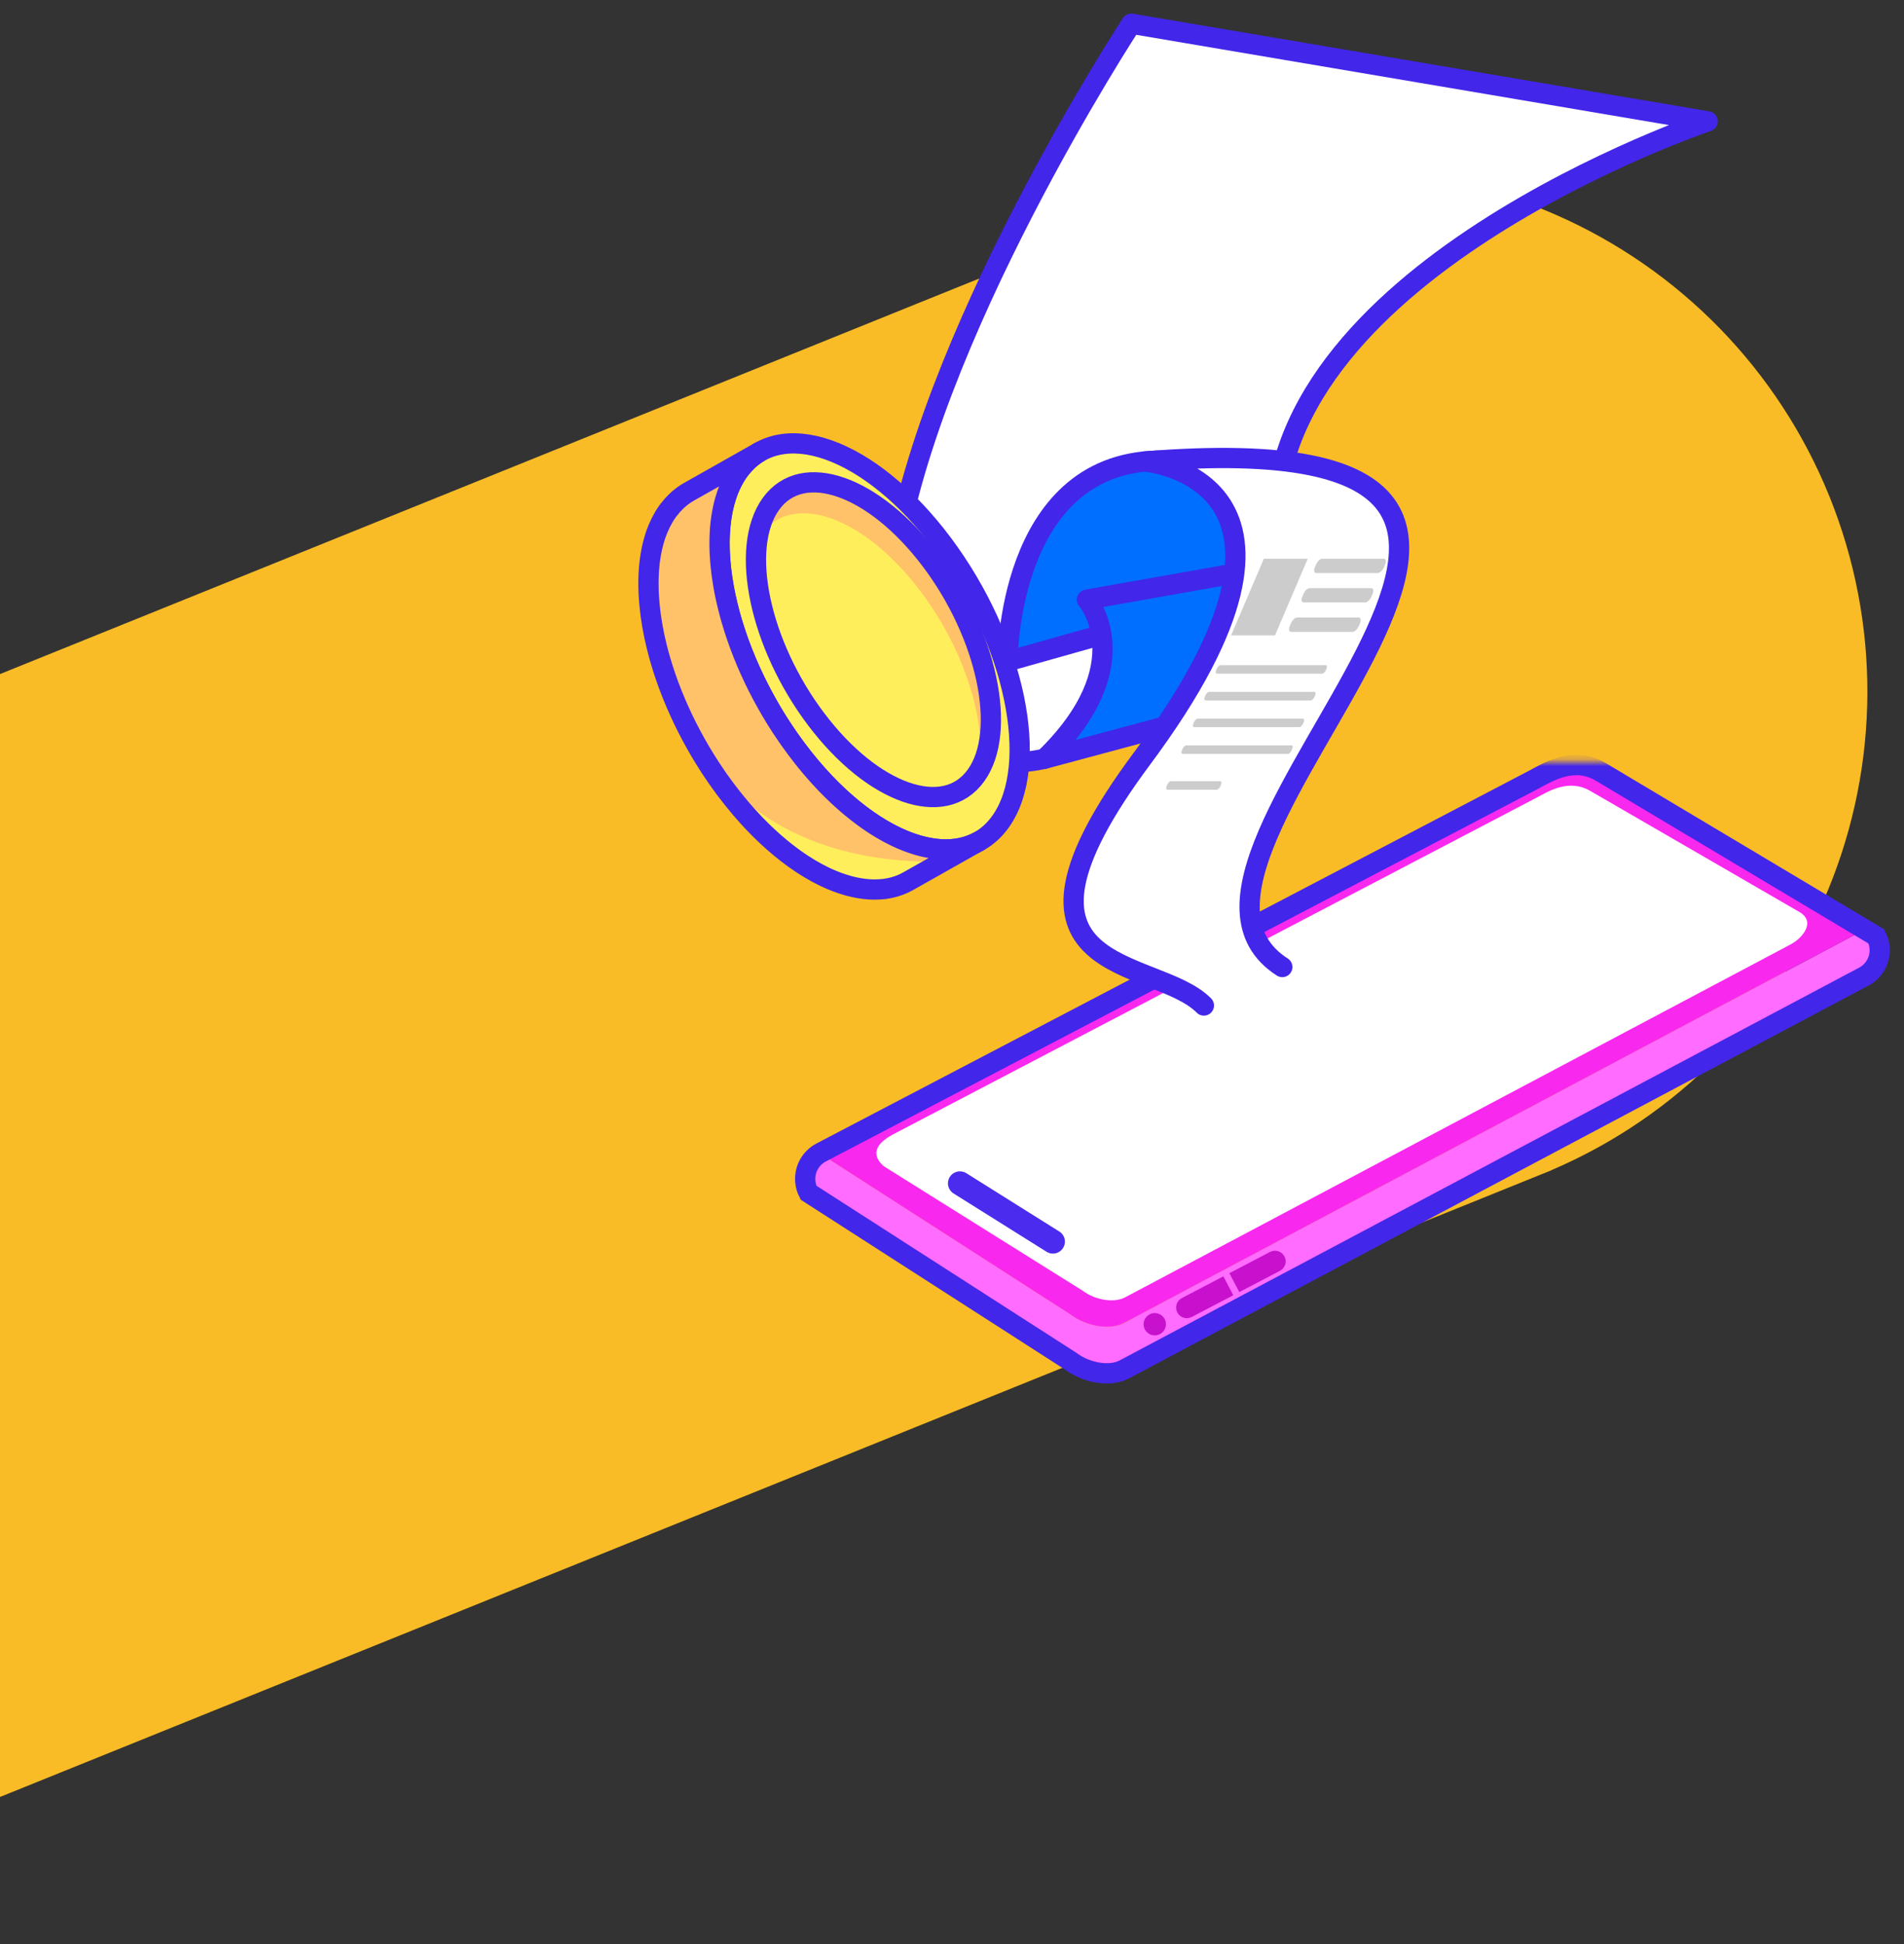<svg width="282" height="288" viewBox="0 0 282 288" fill="none" xmlns="http://www.w3.org/2000/svg">
<rect x="0" y="0" width="282" height="288" fill="#333333" stroke="none"/>
<g clip-path="url(#clip0_25_8623)">
<path d="M-110 144.298L172.053 30.341L172.059 30.356C190.918 23.187 211.836 23.694 230.325 31.769C248.814 39.844 263.402 54.844 270.96 73.551C278.518 92.257 278.444 113.181 270.753 131.833C263.063 150.486 248.368 165.381 229.822 173.325L229.828 173.34L228.381 173.925L228.328 173.946L228.273 173.968L-52.224 287.298L-110 144.298Z" fill="#F9BC26"/>
<mask id="mask0_25_8623" style="mask-type:luminance" maskUnits="userSpaceOnUse" x="115" y="112" width="167" height="95">
<path d="M281.919 112.826H115.739V206.016H281.919V112.826Z" fill="white"/>
</mask>
<g mask="url(#mask0_25_8623)">
<path d="M275.683 137.965L166.503 195.965C164.366 197.1 160.892 196.474 158.591 194.748L121.891 171.157L121.582 171.318C120.555 171.868 119.786 172.802 119.445 173.916C119.104 175.031 119.218 176.235 119.761 177.266L158.591 202.226C160.891 203.952 164.366 204.577 166.503 203.443L276.075 145.234C277.103 144.684 277.872 143.75 278.213 142.635C278.554 141.521 278.44 140.317 277.896 139.286L275.683 137.965Z" fill="#FF6CFF"/>
<path d="M166.503 195.966L275.683 137.966L237.103 114.928C233.056 112.518 229.176 115.001 227.04 116.136L121.891 171.157L158.591 194.749C160.891 196.475 164.366 197.1 166.503 195.966Z" fill="#F928EF"/>
<path d="M265.201 139.905L166.654 192.177C164.954 193.077 162.193 192.577 160.363 191.209L130.872 172.747C128.465 170.547 130.621 168.92 132.32 168.018L227.591 118.158C229.291 117.258 232.374 115.28 235.591 117.197L266.644 135.18C268.944 136.67 266.895 139.007 265.196 139.909" fill="white"/>
<path d="M276.076 144.659L166.503 202.868C164.367 204.003 160.892 203.377 158.592 201.652L119.762 176.691C119.219 175.66 119.105 174.456 119.446 173.342C119.787 172.227 120.556 171.294 121.583 170.744L227.04 115.563C229.177 114.428 233.051 111.944 237.103 114.355L277.897 138.711C278.441 139.742 278.555 140.946 278.214 142.06C277.872 143.175 277.104 144.109 276.076 144.659Z" stroke="#4226EA" stroke-width="3" stroke-miterlimit="10"/>
<path d="M154.925 185.384L141.2 176.776C140.812 176.521 140.539 176.124 140.44 175.671C140.341 175.217 140.423 174.743 140.67 174.349C140.917 173.956 141.308 173.675 141.76 173.567C142.211 173.459 142.687 173.532 143.085 173.771L156.81 182.38C157.021 182.497 157.205 182.656 157.352 182.846C157.499 183.037 157.606 183.256 157.666 183.489C157.725 183.723 157.737 183.966 157.7 184.204C157.663 184.442 157.577 184.669 157.449 184.873C157.321 185.077 157.153 185.253 156.954 185.39C156.756 185.527 156.532 185.621 156.296 185.669C156.06 185.716 155.817 185.715 155.581 185.665C155.345 185.616 155.122 185.518 154.925 185.38" fill="#4B2BED"/>
<path d="M172.686 196.169C172.686 196.496 172.589 196.816 172.408 197.088C172.226 197.36 171.968 197.572 171.665 197.697C171.363 197.822 171.031 197.855 170.71 197.791C170.389 197.727 170.094 197.57 169.863 197.338C169.632 197.107 169.474 196.812 169.41 196.492C169.346 196.171 169.379 195.838 169.504 195.536C169.63 195.234 169.842 194.975 170.114 194.794C170.386 194.612 170.705 194.515 171.032 194.515C171.471 194.515 171.892 194.689 172.202 194.999C172.512 195.31 172.686 195.73 172.686 196.169Z" fill="#C711CC"/>
<path d="M175.109 192.258C174.915 192.348 174.742 192.477 174.599 192.636C174.456 192.795 174.347 192.982 174.278 193.185C174.21 193.387 174.183 193.602 174.2 193.815C174.216 194.028 174.276 194.236 174.375 194.426C174.475 194.615 174.611 194.783 174.777 194.918C174.943 195.053 175.134 195.153 175.34 195.212C175.546 195.271 175.761 195.288 175.973 195.262C176.186 195.235 176.39 195.166 176.575 195.058L182.659 191.875L181.193 189.075L175.109 192.258Z" fill="#C711CC"/>
<path d="M188.167 185.425L182.083 188.608L183.549 191.408L189.633 188.225C189.985 188.02 190.243 187.687 190.356 187.296C190.468 186.905 190.425 186.486 190.237 186.125C190.048 185.765 189.728 185.491 189.342 185.361C188.957 185.23 188.536 185.253 188.167 185.425Z" fill="#C711CC"/>
</g>
<mask id="mask1_25_8623" style="mask-type:luminance" maskUnits="userSpaceOnUse" x="131" y="0" width="126" height="153">
<path d="M256.431 0H131.209V152.954H256.431V0Z" fill="white"/>
</mask>
<g mask="url(#mask1_25_8623)">
<path d="M165.221 102.991L154.728 112.391C154.728 112.391 127.777 119.349 132.214 85.02C136.651 50.691 167.562 3.512 167.562 3.512L252.921 17.977C252.921 17.977 185.891 40.529 188.991 80.368L165.221 102.991Z" fill="white"/>
<path d="M165.221 102.991L154.728 112.391C154.728 112.391 127.777 119.349 132.214 85.02C136.651 50.691 167.562 3.512 167.562 3.512L252.921 17.977C252.921 17.977 185.891 40.529 188.991 80.368L165.221 102.991Z" stroke="#4226EA" stroke-width="3" stroke-linecap="round" stroke-linejoin="round"/>
<path d="M184.888 87.915L149.233 97.96C149.233 97.96 149.104 68.804 171.351 68.248C186.879 67.859 188.989 80.369 188.989 80.369L184.888 87.915Z" fill="#006FFF"/>
<path d="M184.888 87.915L149.233 97.96C149.233 97.96 149.104 68.804 171.351 68.248C186.879 67.859 188.989 80.369 188.989 80.369L184.888 87.915Z" stroke="#4226EA" stroke-width="3" stroke-linecap="round" stroke-linejoin="round"/>
<path d="M194.656 82.862L160.983 88.829C160.983 88.829 169.166 98.321 154.731 112.391L188.992 103.191L194.656 82.862Z" fill="#006FFF"/>
<path d="M194.656 82.862L160.983 88.829C160.983 88.829 169.166 98.321 154.731 112.391L188.992 103.191L194.656 82.862Z" stroke="#4226EA" stroke-width="3" stroke-linecap="round" stroke-linejoin="round"/>
<path d="M189.92 143.253C163.883 126.559 255.455 61.437 169.52 68.362C169.52 68.362 200.046 70.832 169.135 112.378C144.796 145.091 171.058 141.603 178.305 148.953" fill="white"/>
<path d="M189.92 143.253C163.883 126.559 255.455 61.437 169.52 68.362C169.52 68.362 200.046 70.832 169.135 112.378C144.796 145.091 171.058 141.603 178.305 148.953" stroke="#4226EA" stroke-width="3" stroke-linecap="round" stroke-linejoin="round"/>
<path d="M188.837 94.124H182.337L187.189 82.77H193.689L188.837 94.124Z" fill="#CCCCCC"/>
<path d="M204.061 84.887H194.932C194.632 84.887 194.547 84.502 194.749 84.028L194.919 83.628C195.119 83.154 195.532 82.769 195.836 82.769H204.965C205.265 82.769 205.35 83.153 205.148 83.628L204.978 84.028C204.778 84.502 204.365 84.887 204.061 84.887Z" fill="#CCCCCC"/>
<path d="M202.2 89.243H193.068C192.768 89.243 192.683 88.858 192.885 88.384L193.055 87.984C193.255 87.51 193.668 87.125 193.972 87.125H203.101C203.401 87.125 203.486 87.509 203.284 87.984L203.114 88.384C202.914 88.858 202.501 89.243 202.197 89.243" fill="#CCCCCC"/>
<path d="M200.339 93.599H191.211C190.911 93.599 190.826 93.214 191.028 92.74L191.198 92.34C191.398 91.866 191.811 91.481 192.115 91.481H201.244C201.544 91.481 201.629 91.865 201.427 92.34L201.257 92.74C201.057 93.214 200.643 93.599 200.339 93.599Z" fill="#CCCCCC"/>
<path d="M195.826 99.795H180.24C180.059 99.795 180.01 99.565 180.131 99.282L180.231 99.044C180.352 98.76 180.597 98.531 180.778 98.531H196.364C196.545 98.531 196.594 98.761 196.473 99.044L196.373 99.282C196.252 99.566 196.007 99.795 195.826 99.795Z" fill="#CCCCCC"/>
<path d="M194.133 103.758H178.547C178.366 103.758 178.317 103.528 178.438 103.245L178.538 103.007C178.659 102.723 178.904 102.494 179.085 102.494H194.674C194.855 102.494 194.904 102.724 194.783 103.007L194.683 103.245C194.562 103.529 194.316 103.758 194.135 103.758" fill="#CCCCCC"/>
<path d="M192.442 107.718H176.855C176.674 107.718 176.625 107.488 176.746 107.205L176.846 106.967C176.967 106.683 177.212 106.454 177.393 106.454H192.982C193.163 106.454 193.212 106.684 193.091 106.967L192.991 107.205C192.87 107.489 192.624 107.718 192.443 107.718" fill="#CCCCCC"/>
<path d="M190.747 111.68H175.161C174.98 111.68 174.931 111.45 175.052 111.167L175.152 110.929C175.273 110.645 175.518 110.416 175.699 110.416H191.285C191.466 110.416 191.515 110.646 191.394 110.929L191.294 111.167C191.173 111.451 190.928 111.68 190.747 111.68Z" fill="#CCCCCC"/>
<path d="M180.195 116.99H172.895C172.714 116.99 172.665 116.76 172.786 116.477L172.886 116.239C173.007 115.955 173.252 115.726 173.433 115.726H180.733C180.914 115.726 180.963 115.956 180.842 116.239L180.742 116.477C180.621 116.761 180.375 116.99 180.194 116.99" fill="#CCCCCC"/>
</g>
<mask id="mask2_25_8623" style="mask-type:luminance" maskUnits="userSpaceOnUse" x="95" y="58" width="59" height="82">
<path d="M153.234 58.564H95.533V139.314H153.234V58.564Z" fill="white"/>
</mask>
<g mask="url(#mask2_25_8623)">
<path d="M109.391 69.816C115.369 61.416 128.903 66.216 139.622 80.547C150.341 94.878 154.182 113.295 148.204 121.696C142.226 130.097 128.692 125.296 117.974 110.965C107.256 96.634 103.413 78.216 109.391 69.816Z" fill="#FFEE5C"/>
</g>
<mask id="mask3_25_8623" style="mask-type:luminance" maskUnits="userSpaceOnUse" x="95" y="58" width="59" height="82">
<path d="M153.234 58.564H95.533V139.314H153.234V58.564Z" fill="white"/>
</mask>
<g mask="url(#mask3_25_8623)">
<path d="M109.391 69.816C115.369 61.416 128.903 66.216 139.622 80.547C150.341 94.878 154.182 113.295 148.204 121.696C142.226 130.097 128.692 125.296 117.974 110.965C107.256 96.634 103.413 78.216 109.391 69.816Z" stroke="#4226EA" stroke-width="3" stroke-linecap="round" stroke-linejoin="round"/>
<path d="M114.173 74.654C118.852 68.144 129.447 71.868 137.836 82.971C146.225 94.074 149.236 108.358 144.557 114.871C139.878 121.384 129.281 117.66 120.889 106.553C112.497 95.446 109.489 81.171 114.173 74.654Z" fill="#FFC268"/>
</g>
<mask id="mask4_25_8623" style="mask-type:luminance" maskUnits="userSpaceOnUse" x="111" y="71" width="36" height="48">
<path d="M114.173 74.654C109.492 81.166 112.501 95.446 120.889 106.554C129.277 117.662 139.876 121.381 144.557 114.868C149.238 108.355 146.228 94.078 137.836 82.968C132.245 75.568 125.675 71.446 120.529 71.447C119.288 71.412 118.057 71.687 116.948 72.245C115.838 72.804 114.885 73.629 114.173 74.647" fill="white"/>
</mask>
<g mask="url(#mask4_25_8623)">
<path d="M112.648 79.238C117.327 72.729 127.922 76.453 136.311 87.555C144.7 98.657 147.711 112.942 143.032 119.455C138.353 125.968 127.759 122.243 119.364 111.133C110.969 100.023 107.964 85.75 112.648 79.233" fill="#FFEE5C"/>
</g>
<mask id="mask5_25_8623" style="mask-type:luminance" maskUnits="userSpaceOnUse" x="91" y="58" width="63" height="82">
<path d="M153.234 58.564H91.533V139.314H153.234V58.564Z" fill="white"/>
</mask>
<g mask="url(#mask5_25_8623)">
<path d="M114.173 74.654C118.852 68.144 129.447 71.868 137.836 82.971C146.225 94.074 149.236 108.358 144.557 114.871C139.878 121.384 129.281 117.66 120.889 106.553C112.497 95.446 109.492 81.167 114.173 74.654Z" stroke="#4226EA" stroke-width="3" stroke-linecap="round" stroke-linejoin="round"/>
<path d="M130.729 131.713C130.843 131.701 130.957 131.693 131.07 131.678C131.206 131.66 131.34 131.634 131.47 131.61C131.579 131.591 131.689 131.575 131.797 131.553C131.933 131.525 132.066 131.489 132.197 131.453C132.297 131.427 132.404 131.405 132.505 131.376C132.645 131.336 132.782 131.287 132.919 131.241C133.01 131.21 133.103 131.183 133.193 131.15C133.345 131.093 133.493 131.028 133.642 130.963C133.714 130.932 133.788 130.905 133.859 130.872C134.077 130.771 134.291 130.661 134.502 130.542L145.033 124.595C144.823 124.714 144.609 124.824 144.39 124.925C144.318 124.958 144.244 124.985 144.172 125.016C144.024 125.08 143.872 125.146 143.724 125.202C143.634 125.236 143.54 125.263 143.449 125.293C143.312 125.339 143.176 125.388 143.036 125.428C142.936 125.457 142.836 125.479 142.73 125.505C142.596 125.539 142.462 125.575 142.33 125.605C142.223 125.628 142.114 125.643 142.005 125.662C141.87 125.686 141.736 125.711 141.599 125.73C141.487 125.745 141.372 125.754 141.258 125.766C141.122 125.78 140.987 125.796 140.849 125.805C140.732 125.813 140.613 125.815 140.495 125.819C140.357 125.819 140.221 125.83 140.081 125.83C139.961 125.83 139.838 125.824 139.716 125.821C139.576 125.821 139.437 125.814 139.296 125.805C139.173 125.797 139.048 125.784 138.923 125.773C138.781 125.76 138.639 125.748 138.495 125.731C138.368 125.716 138.24 125.695 138.112 125.676C137.968 125.655 137.825 125.634 137.68 125.608C137.55 125.585 137.419 125.557 137.288 125.531C137.157 125.505 136.998 125.472 136.851 125.438C136.704 125.404 136.585 125.372 136.451 125.338C136.317 125.304 136.156 125.262 136.008 125.219C135.86 125.176 135.739 125.138 135.608 125.097C135.477 125.056 135.308 125.004 135.159 124.953C135.01 124.902 134.886 124.853 134.749 124.808C134.612 124.763 134.449 124.698 134.296 124.64C134.143 124.582 134.019 124.529 133.88 124.472C133.741 124.415 133.58 124.347 133.426 124.281C133.272 124.215 133.144 124.155 133.004 124.09C132.864 124.025 132.723 123.959 132.582 123.89C132.326 123.766 132.069 123.635 131.811 123.5C131.722 123.453 131.634 123.41 131.545 123.362C131.202 123.177 130.857 122.981 130.511 122.776C130.435 122.731 130.359 122.681 130.283 122.635C130.01 122.469 129.737 122.299 129.463 122.121C129.346 122.045 129.229 121.967 129.113 121.888C128.872 121.727 128.632 121.561 128.391 121.388C128.266 121.3 128.142 121.213 128.017 121.122C127.833 120.989 127.65 120.851 127.466 120.712C127.331 120.612 127.195 120.512 127.06 120.403C126.87 120.256 126.68 120.103 126.491 119.949C126.361 119.849 126.232 119.742 126.102 119.635C125.902 119.467 125.697 119.293 125.495 119.119C125.379 119.019 125.263 118.919 125.147 118.819C124.895 118.598 124.647 118.368 124.393 118.137C124.327 118.076 124.261 118.019 124.193 117.957C123.874 117.659 123.555 117.353 123.237 117.039C123.15 116.953 123.063 116.862 122.976 116.775C122.746 116.545 122.517 116.313 122.288 116.075C122.17 115.952 122.053 115.824 121.935 115.698C121.735 115.488 121.541 115.278 121.345 115.062C121.217 114.921 121.09 114.776 120.963 114.633C120.778 114.425 120.594 114.216 120.41 114.003C120.296 113.87 120.182 113.735 120.068 113.603C119.813 113.3 119.558 112.991 119.305 112.677C119.205 112.549 119.099 112.423 118.996 112.293C118.651 111.859 118.308 111.418 117.969 110.964C117.598 110.469 117.237 109.969 116.884 109.464C116.771 109.303 116.662 109.14 116.55 108.978C116.311 108.631 116.075 108.278 115.844 107.932C115.744 107.78 115.644 107.627 115.544 107.474C115.096 106.78 114.659 106.081 114.244 105.374C114.219 105.331 114.196 105.288 114.171 105.246C113.771 104.56 113.383 103.868 113.01 103.174C112.946 103.055 112.88 102.935 112.816 102.815C112.447 102.116 112.093 101.416 111.755 100.715C111.688 100.574 111.622 100.433 111.555 100.292C111.217 99.575 110.891 98.857 110.585 98.139C110.558 98.076 110.533 98.012 110.507 97.949C110.216 97.258 109.942 96.568 109.683 95.877C109.64 95.763 109.595 95.649 109.553 95.535C109.292 94.829 109.049 94.125 108.822 93.424C108.776 93.282 108.731 93.14 108.687 92.998C108.463 92.29 108.253 91.584 108.065 90.884C108.044 90.807 108.026 90.73 108.006 90.653C107.829 89.986 107.669 89.322 107.524 88.661C107.5 88.55 107.473 88.438 107.449 88.328C107.338 87.806 107.235 87.286 107.149 86.771C107.143 86.737 107.139 86.704 107.133 86.671C107.05 86.19 106.976 85.713 106.912 85.24C106.889 85.076 106.871 84.914 106.851 84.751C106.808 84.408 106.769 84.066 106.736 83.727C106.718 83.546 106.703 83.366 106.688 83.186C106.661 82.86 106.639 82.536 106.622 82.215C106.612 82.033 106.601 81.85 106.594 81.67C106.587 81.49 106.583 81.283 106.58 81.091C106.58 80.869 106.572 80.647 106.572 80.428C106.572 80.238 106.572 80.049 106.58 79.86C106.58 79.645 106.59 79.43 106.6 79.218C106.608 79.031 106.619 78.846 106.631 78.662C106.645 78.453 106.66 78.246 106.678 78.041C106.694 77.86 106.713 77.68 106.733 77.501C106.756 77.294 106.782 77.088 106.81 76.884C106.832 76.725 106.855 76.567 106.88 76.411C106.913 76.204 106.95 76 106.989 75.798C107.018 75.646 107.047 75.498 107.079 75.344C107.122 75.144 107.171 74.944 107.22 74.744C107.255 74.602 107.289 74.458 107.328 74.318C107.384 74.118 107.446 73.918 107.508 73.718C107.548 73.591 107.585 73.462 107.627 73.337C107.691 73.149 107.762 72.968 107.827 72.786C107.879 72.651 107.927 72.512 107.982 72.38C108.059 72.194 108.145 72.015 108.229 71.834C108.285 71.714 108.336 71.591 108.395 71.474C108.495 71.274 108.595 71.091 108.706 70.902C108.759 70.808 108.806 70.711 108.862 70.619C109.027 70.343 109.2 70.076 109.383 69.819C109.529 69.614 109.683 69.428 109.842 69.239C109.942 69.118 110.036 68.992 110.142 68.877C110.287 68.715 110.442 68.567 110.593 68.417C110.693 68.317 110.793 68.217 110.893 68.117C111.066 67.96 111.248 67.817 111.43 67.679C111.52 67.609 111.605 67.531 111.697 67.464C111.972 67.265 112.257 67.082 112.552 66.915L102.023 72.863C101.728 73.03 101.443 73.213 101.168 73.412C101.077 73.478 100.991 73.556 100.902 73.626C100.72 73.767 100.538 73.908 100.364 74.065C100.264 74.158 100.164 74.265 100.064 74.365C99.912 74.515 99.758 74.665 99.613 74.825C99.513 74.939 99.413 75.065 99.318 75.185C99.206 75.321 99.09 75.449 98.983 75.594C98.941 75.651 98.899 75.708 98.858 75.766C98.675 76.023 98.501 76.29 98.336 76.566C98.281 76.658 98.236 76.756 98.18 76.85C98.075 77.038 97.968 77.224 97.87 77.42C97.811 77.537 97.759 77.661 97.704 77.781C97.62 77.962 97.535 78.141 97.458 78.327C97.403 78.459 97.358 78.597 97.303 78.727C97.244 78.882 97.18 79.034 97.125 79.193C97.115 79.221 97.108 79.251 97.098 79.28C97.056 79.404 97.019 79.533 96.979 79.66C96.917 79.86 96.855 80.06 96.799 80.26C96.761 80.399 96.727 80.542 96.692 80.684C96.643 80.884 96.592 81.084 96.55 81.284C96.518 81.433 96.489 81.584 96.46 81.737C96.421 81.937 96.385 82.143 96.351 82.349C96.325 82.507 96.302 82.665 96.28 82.825C96.266 82.925 96.247 83.025 96.234 83.131C96.221 83.237 96.214 83.338 96.203 83.441C96.183 83.619 96.164 83.799 96.148 83.98C96.13 84.186 96.114 84.394 96.101 84.604C96.089 84.788 96.078 84.972 96.07 85.158C96.06 85.37 96.055 85.585 96.05 85.8C96.05 85.988 96.042 86.177 96.042 86.368C96.042 86.587 96.042 86.808 96.05 87.03C96.05 87.223 96.057 87.415 96.065 87.61C96.065 87.683 96.065 87.753 96.07 87.826C96.07 87.935 96.086 88.047 96.092 88.156C96.109 88.477 96.131 88.8 96.158 89.126C96.173 89.305 96.189 89.485 96.206 89.666C96.239 90.005 96.278 90.347 96.321 90.69C96.341 90.854 96.359 91.016 96.382 91.181C96.449 91.652 96.522 92.126 96.602 92.604C96.608 92.64 96.613 92.676 96.619 92.712C96.709 93.227 96.813 93.747 96.919 94.27C96.928 94.311 96.934 94.351 96.943 94.391C96.958 94.46 96.978 94.531 96.994 94.6C97.139 95.26 97.3 95.925 97.476 96.594C97.496 96.671 97.515 96.748 97.535 96.825C97.724 97.525 97.935 98.231 98.157 98.94C98.202 99.082 98.246 99.223 98.293 99.365C98.52 100.066 98.764 100.77 99.024 101.477C99.066 101.591 99.111 101.705 99.154 101.819C99.415 102.511 99.692 103.203 99.985 103.895C100.011 103.957 100.035 104.019 100.061 104.081C100.366 104.8 100.693 105.518 101.031 106.235C101.098 106.376 101.164 106.517 101.231 106.659C101.57 107.363 101.923 108.063 102.292 108.759C102.355 108.879 102.422 108.999 102.486 109.119C102.859 109.813 103.243 110.504 103.646 111.189C103.671 111.232 103.695 111.276 103.72 111.319C104.136 112.024 104.573 112.719 105.02 113.419C105.07 113.496 105.115 113.575 105.165 113.652C105.215 113.729 105.265 113.803 105.318 113.878C105.549 114.228 105.782 114.576 106.018 114.921C106.13 115.084 106.24 115.248 106.354 115.41C106.708 115.915 107.07 116.415 107.439 116.91C107.778 117.363 108.121 117.804 108.466 118.238C108.566 118.368 108.673 118.495 108.777 118.624C109.03 118.937 109.284 119.245 109.539 119.548C109.604 119.624 109.667 119.705 109.732 119.781C109.781 119.839 109.832 119.894 109.881 119.951C110.064 120.164 110.248 120.372 110.432 120.58C110.56 120.724 110.688 120.87 110.817 121.012C111.012 121.226 111.207 121.435 111.403 121.644C111.522 121.771 111.641 121.9 111.76 122.025C111.986 122.262 112.214 122.49 112.441 122.719C112.53 122.809 112.619 122.902 112.709 122.99C113.026 123.303 113.344 123.609 113.663 123.906L113.678 123.921C113.744 123.983 113.811 124.041 113.878 124.102C114.123 124.328 114.368 124.552 114.614 124.768C114.732 124.868 114.849 124.968 114.967 125.068C115.167 125.241 115.367 125.413 115.567 125.58C115.698 125.688 115.828 125.792 115.959 125.897C116.147 126.049 116.336 126.197 116.524 126.347C116.661 126.453 116.797 126.555 116.933 126.658C117.116 126.796 117.3 126.933 117.482 127.067C117.536 127.106 117.59 127.149 117.644 127.187C117.715 127.238 117.785 127.287 117.856 127.333C118.097 127.503 118.337 127.67 118.577 127.833C118.694 127.911 118.811 127.99 118.928 128.066C119.203 128.245 119.478 128.417 119.752 128.582C119.826 128.627 119.901 128.675 119.975 128.719C120.322 128.925 120.667 129.121 121.011 129.306C121.099 129.354 121.187 129.397 121.275 129.444C121.533 129.579 121.79 129.71 122.046 129.834C122.096 129.858 122.146 129.886 122.196 129.909C122.287 129.953 122.378 129.991 122.47 130.033C122.61 130.098 122.751 130.162 122.89 130.223C123.029 130.284 123.19 130.353 123.345 130.415C123.5 130.477 123.623 130.529 123.762 130.583C123.901 130.637 124.062 130.696 124.212 130.75C124.362 130.804 124.487 130.85 124.624 130.896C124.761 130.942 124.924 130.996 125.07 131.038C125.216 131.08 125.342 131.123 125.477 131.162C125.612 131.201 125.771 131.242 125.918 131.28C126.065 131.318 126.185 131.35 126.318 131.38C126.451 131.41 126.609 131.443 126.754 131.473C126.899 131.503 127.016 131.527 127.146 131.55C127.276 131.573 127.433 131.596 127.576 131.618C127.719 131.64 127.834 131.658 127.961 131.673C128.088 131.688 128.244 131.702 128.385 131.715C128.511 131.726 128.637 131.739 128.761 131.747C128.902 131.756 129.041 131.758 129.181 131.762C129.302 131.762 129.425 131.771 129.545 131.771C129.685 131.771 129.822 131.765 129.961 131.76C130.079 131.76 130.198 131.754 130.314 131.746C130.452 131.737 130.587 131.721 130.723 131.707" fill="#FFC268"/>
</g>
<mask id="mask6_25_8623" style="mask-type:luminance" maskUnits="userSpaceOnUse" x="96" y="66" width="50" height="66">
<path d="M102.023 72.863C101.728 73.03 101.443 73.213 101.168 73.412C101.077 73.478 100.992 73.556 100.902 73.626C100.72 73.768 100.538 73.908 100.364 74.065C100.264 74.158 100.164 74.265 100.064 74.365C99.912 74.515 99.759 74.665 99.613 74.825C99.513 74.939 99.413 75.065 99.313 75.185C99.201 75.322 99.085 75.449 98.978 75.594C98.936 75.651 98.894 75.708 98.853 75.767C98.67 76.024 98.496 76.291 98.331 76.567C98.276 76.659 98.231 76.757 98.175 76.852C98.069 77.04 97.963 77.226 97.865 77.422C97.806 77.539 97.754 77.663 97.699 77.783C97.615 77.963 97.53 78.142 97.453 78.329C97.398 78.461 97.353 78.599 97.298 78.729C97.239 78.885 97.175 79.036 97.12 79.195C97.11 79.223 97.103 79.253 97.093 79.282C97.051 79.407 97.014 79.535 96.974 79.662C96.912 79.862 96.85 80.062 96.794 80.262C96.756 80.401 96.722 80.544 96.687 80.685C96.638 80.885 96.587 81.085 96.545 81.285C96.513 81.435 96.484 81.585 96.455 81.739C96.416 81.939 96.38 82.144 96.346 82.351C96.32 82.508 96.297 82.667 96.275 82.827C96.261 82.927 96.242 83.027 96.229 83.133C96.216 83.239 96.209 83.34 96.198 83.443C96.178 83.621 96.159 83.801 96.143 83.982C96.125 84.188 96.109 84.396 96.095 84.606C96.083 84.79 96.072 84.974 96.064 85.16C96.054 85.372 96.049 85.587 96.044 85.802C96.044 85.99 96.036 86.179 96.036 86.37C96.036 86.589 96.036 86.81 96.044 87.032C96.044 87.224 96.051 87.417 96.059 87.611C96.059 87.684 96.059 87.754 96.064 87.828C96.069 87.936 96.081 88.049 96.086 88.158C96.104 88.479 96.126 88.803 96.152 89.128C96.167 89.308 96.182 89.487 96.199 89.668C96.232 90.007 96.271 90.348 96.314 90.692C96.334 90.856 96.353 91.018 96.375 91.183C96.442 91.654 96.515 92.128 96.595 92.606C96.601 92.642 96.606 92.678 96.612 92.715C96.702 93.23 96.805 93.749 96.912 94.273C96.921 94.314 96.927 94.354 96.936 94.394C96.951 94.463 96.971 94.534 96.987 94.603C97.132 95.263 97.293 95.928 97.469 96.597C97.489 96.674 97.507 96.751 97.528 96.828C97.717 97.528 97.928 98.234 98.15 98.943C98.195 99.085 98.239 99.226 98.286 99.368C98.513 100.07 98.757 100.774 99.017 101.48C99.059 101.594 99.104 101.708 99.147 101.822C99.412 102.512 99.692 103.203 99.985 103.895C100.011 103.957 100.035 104.018 100.061 104.08C100.366 104.799 100.692 105.517 101.031 106.235C101.098 106.376 101.164 106.517 101.231 106.658C101.569 107.362 101.922 108.062 102.291 108.758C102.355 108.878 102.421 108.998 102.485 109.118C102.858 109.811 103.243 110.502 103.645 111.188C103.671 111.231 103.694 111.275 103.72 111.318C104.136 112.018 104.573 112.718 105.02 113.418C105.07 113.495 105.114 113.574 105.165 113.651C105.216 113.728 105.265 113.802 105.318 113.877C105.548 114.227 105.784 114.577 106.018 114.921C106.13 115.084 106.24 115.248 106.354 115.41C106.708 115.91 107.068 116.416 107.439 116.91C107.778 117.363 108.121 117.804 108.465 118.238C108.565 118.368 108.672 118.495 108.776 118.624C109.029 118.937 109.283 119.245 109.538 119.548C109.603 119.624 109.666 119.706 109.73 119.781C109.779 119.839 109.83 119.894 109.879 119.951C110.062 120.164 110.246 120.372 110.43 120.58C110.558 120.724 110.686 120.87 110.815 121.012C111.01 121.226 111.205 121.435 111.401 121.644C111.52 121.771 111.639 121.9 111.758 122.025C111.985 122.262 112.212 122.491 112.439 122.719C112.528 122.808 112.617 122.902 112.707 122.99C113.024 123.303 113.342 123.609 113.661 123.907L113.676 123.921C113.743 123.983 113.81 124.041 113.876 124.102C114.121 124.328 114.366 124.552 114.612 124.768C114.73 124.868 114.847 124.968 114.965 125.068C115.165 125.241 115.365 125.414 115.565 125.58C115.696 125.689 115.826 125.792 115.957 125.897C116.146 126.049 116.334 126.197 116.522 126.348C116.659 126.453 116.795 126.555 116.931 126.659C117.114 126.798 117.298 126.935 117.48 127.068C117.534 127.107 117.588 127.15 117.642 127.188C117.713 127.239 117.783 127.288 117.854 127.334C118.095 127.504 118.335 127.671 118.575 127.834C118.692 127.912 118.809 127.991 118.926 128.067C119.201 128.246 119.476 128.418 119.75 128.583C119.824 128.628 119.899 128.676 119.973 128.721C120.32 128.927 120.665 129.123 121.008 129.308C121.097 129.356 121.184 129.399 121.273 129.446C121.531 129.581 121.788 129.713 122.044 129.836C122.094 129.86 122.144 129.888 122.193 129.912C122.285 129.955 122.376 129.993 122.467 130.036C122.607 130.101 122.748 130.165 122.887 130.226C123.026 130.287 123.187 130.356 123.343 130.418C123.499 130.48 123.621 130.532 123.76 130.586C123.899 130.64 124.06 130.699 124.21 130.753C124.36 130.807 124.485 130.853 124.622 130.899C124.759 130.945 124.922 130.999 125.068 131.041C125.214 131.083 125.34 131.126 125.475 131.165C125.61 131.204 125.769 131.245 125.916 131.283C126.063 131.321 126.183 131.353 126.316 131.383C126.449 131.413 126.607 131.446 126.752 131.476C126.897 131.506 127.014 131.531 127.144 131.553C127.274 131.575 127.431 131.599 127.574 131.621C127.717 131.643 127.832 131.661 127.959 131.676C128.102 131.693 128.242 131.705 128.383 131.718C128.509 131.729 128.635 131.743 128.76 131.75C128.901 131.759 129.04 131.762 129.18 131.765C129.301 131.765 129.424 131.774 129.544 131.774C129.684 131.774 129.821 131.768 129.96 131.763C130.078 131.763 130.196 131.757 130.313 131.749C130.451 131.74 130.586 131.724 130.722 131.71C130.836 131.698 130.95 131.69 131.063 131.675C131.2 131.657 131.333 131.631 131.463 131.607C131.572 131.588 131.682 131.572 131.79 131.55C131.926 131.522 132.059 131.486 132.19 131.45C132.29 131.424 132.397 131.402 132.498 131.373C132.638 131.333 132.775 131.284 132.912 131.238C133.003 131.207 133.096 131.181 133.186 131.147C133.338 131.09 133.486 131.025 133.635 130.96C133.707 130.929 133.781 130.902 133.852 130.869C134.07 130.768 134.284 130.658 134.495 130.54L145.026 124.593C144.816 124.712 144.602 124.822 144.383 124.923C144.311 124.956 144.237 124.983 144.165 125.015C144.017 125.079 143.865 125.145 143.717 125.201C143.627 125.235 143.533 125.262 143.442 125.292C143.305 125.338 143.169 125.387 143.029 125.427C142.929 125.456 142.829 125.478 142.723 125.504C142.588 125.538 142.455 125.574 142.318 125.604C142.211 125.627 142.102 125.642 141.994 125.661C141.859 125.685 141.725 125.71 141.588 125.729C141.476 125.744 141.361 125.753 141.247 125.764C141.111 125.778 140.976 125.794 140.838 125.803C140.721 125.811 140.602 125.813 140.484 125.817C140.346 125.817 140.209 125.828 140.07 125.828C139.95 125.828 139.827 125.822 139.705 125.819C139.565 125.819 139.426 125.812 139.285 125.803C139.161 125.795 139.037 125.782 138.912 125.771C138.77 125.758 138.628 125.746 138.485 125.729C138.358 125.714 138.23 125.693 138.102 125.674C137.958 125.653 137.815 125.632 137.67 125.606C137.54 125.583 137.409 125.555 137.278 125.529C137.147 125.503 136.988 125.47 136.842 125.436C136.696 125.402 136.576 125.37 136.442 125.336C136.308 125.302 136.147 125.26 135.999 125.217C135.851 125.174 135.73 125.137 135.599 125.095C135.468 125.053 135.299 125.002 135.15 124.951C135.001 124.9 134.877 124.851 134.74 124.806C134.603 124.761 134.44 124.697 134.287 124.638C134.134 124.579 134.01 124.527 133.871 124.47C133.732 124.413 133.571 124.345 133.417 124.279C133.263 124.213 133.135 124.153 132.995 124.088C132.855 124.023 132.714 123.957 132.573 123.888C132.317 123.764 132.06 123.633 131.802 123.498C131.713 123.451 131.625 123.408 131.536 123.36C131.193 123.175 130.848 122.979 130.502 122.774C130.426 122.729 130.35 122.679 130.274 122.633C130.001 122.468 129.728 122.296 129.455 122.119C129.338 122.043 129.221 121.964 129.104 121.886C128.863 121.725 128.623 121.559 128.382 121.386C128.257 121.298 128.133 121.211 128.009 121.12C127.825 120.986 127.641 120.848 127.458 120.709C127.323 120.609 127.187 120.509 127.052 120.4C126.862 120.253 126.673 120.1 126.483 119.946C126.353 119.846 126.224 119.739 126.094 119.632C125.894 119.464 125.689 119.29 125.487 119.115C125.371 119.015 125.255 118.915 125.139 118.815C124.887 118.594 124.639 118.364 124.385 118.133C124.319 118.072 124.253 118.015 124.185 117.954C123.866 117.656 123.547 117.35 123.229 117.036C123.142 116.95 123.055 116.859 122.968 116.772C122.738 116.541 122.509 116.31 122.28 116.072C122.162 115.949 122.045 115.821 121.927 115.695C121.727 115.485 121.533 115.275 121.337 115.059C121.209 114.918 121.082 114.773 120.955 114.629C120.77 114.421 120.586 114.212 120.402 113.999C120.288 113.867 120.174 113.731 120.061 113.599C119.806 113.296 119.551 112.987 119.297 112.673C119.197 112.545 119.091 112.419 118.988 112.289C118.643 111.855 118.3 111.414 117.961 110.96C117.59 110.464 117.228 109.964 116.875 109.46C116.762 109.299 116.653 109.135 116.542 108.973C116.303 108.626 116.068 108.277 115.836 107.927C115.736 107.775 115.636 107.622 115.536 107.469C115.088 106.775 114.651 106.076 114.236 105.369C114.211 105.327 114.188 105.284 114.163 105.241C113.763 104.555 113.376 103.864 113.002 103.169C112.938 103.05 112.872 102.93 112.808 102.811C112.439 102.112 112.085 101.412 111.747 100.711C111.679 100.57 111.613 100.429 111.547 100.289C111.209 99.572 110.883 98.854 110.578 98.136C110.551 98.073 110.526 98.009 110.5 97.946C110.209 97.255 109.935 96.565 109.676 95.874C109.633 95.76 109.588 95.646 109.546 95.532C109.285 94.826 109.042 94.122 108.815 93.421C108.769 93.279 108.724 93.137 108.679 92.995C108.456 92.287 108.246 91.581 108.057 90.881C108.036 90.804 108.018 90.727 107.998 90.65C107.821 89.983 107.661 89.319 107.516 88.658C107.492 88.547 107.465 88.435 107.441 88.324C107.33 87.802 107.228 87.282 107.141 86.767C107.135 86.734 107.131 86.701 107.125 86.667C107.042 86.186 106.969 85.708 106.904 85.235C106.882 85.071 106.864 84.909 106.843 84.746C106.8 84.403 106.761 84.06 106.728 83.722C106.71 83.541 106.695 83.361 106.68 83.181C106.653 82.855 106.632 82.531 106.615 82.21C106.605 82.028 106.594 81.845 106.587 81.664C106.58 81.483 106.576 81.277 106.572 81.086C106.572 80.863 106.564 80.642 106.565 80.423C106.565 80.232 106.565 80.044 106.573 79.855C106.573 79.64 106.584 79.425 106.593 79.213C106.601 79.026 106.612 78.841 106.624 78.657C106.638 78.448 106.653 78.241 106.671 78.036C106.687 77.855 106.706 77.675 106.725 77.496C106.749 77.289 106.774 77.083 106.802 76.879C106.824 76.72 106.847 76.562 106.872 76.406C106.905 76.199 106.942 75.995 106.981 75.793C107.01 75.641 107.039 75.493 107.071 75.339C107.114 75.139 107.163 74.939 107.212 74.739C107.247 74.596 107.281 74.453 107.32 74.313C107.376 74.113 107.438 73.913 107.5 73.713C107.54 73.586 107.577 73.457 107.619 73.333C107.682 73.145 107.754 72.964 107.819 72.782C107.871 72.647 107.919 72.508 107.974 72.376C108.051 72.19 108.137 72.011 108.22 71.831C108.276 71.711 108.328 71.587 108.386 71.47C108.486 71.27 108.591 71.087 108.697 70.898C108.75 70.805 108.797 70.707 108.853 70.615C109.018 70.339 109.191 70.072 109.374 69.815C109.52 69.609 109.674 69.424 109.833 69.234C109.933 69.113 110.027 68.987 110.133 68.872C110.278 68.71 110.433 68.562 110.584 68.412C110.684 68.312 110.784 68.212 110.884 68.112C111.058 67.955 111.24 67.812 111.421 67.674C111.51 67.604 111.596 67.526 111.688 67.459C111.963 67.26 112.248 67.077 112.543 66.91L102.023 72.863Z" fill="white"/>
</mask>
<g mask="url(#mask6_25_8623)">
<path d="M96.208 89.668C103.066 139.894 153.234 125.831 153.234 125.831L136.724 139.314L99.891 130.785L96.045 104.515" fill="#FFEE5C"/>
</g>
<mask id="mask7_25_8623" style="mask-type:luminance" maskUnits="userSpaceOnUse" x="92" y="58" width="62" height="82">
<path d="M153.234 58.564H92.533V139.314H153.234V58.564Z" fill="white"/>
</mask>
<g mask="url(#mask7_25_8623)">
<path d="M130.729 131.713C130.843 131.701 130.957 131.693 131.07 131.678C131.206 131.66 131.34 131.634 131.47 131.61C131.579 131.591 131.689 131.575 131.797 131.553C131.933 131.525 132.066 131.489 132.197 131.453C132.297 131.427 132.404 131.405 132.505 131.376C132.645 131.336 132.782 131.287 132.919 131.241C133.01 131.21 133.103 131.183 133.193 131.15C133.345 131.093 133.493 131.028 133.642 130.963C133.714 130.932 133.788 130.905 133.859 130.872C134.077 130.771 134.291 130.661 134.502 130.542L145.033 124.595C144.823 124.714 144.609 124.824 144.39 124.925C144.318 124.958 144.244 124.985 144.172 125.016C144.024 125.08 143.872 125.146 143.724 125.202C143.634 125.236 143.54 125.263 143.449 125.293C143.312 125.339 143.176 125.388 143.036 125.428C142.936 125.457 142.836 125.479 142.73 125.505C142.596 125.539 142.462 125.575 142.33 125.605C142.223 125.628 142.114 125.643 142.005 125.662C141.87 125.686 141.736 125.711 141.599 125.73C141.487 125.745 141.372 125.754 141.258 125.766C141.122 125.78 140.987 125.796 140.849 125.805C140.732 125.813 140.613 125.815 140.495 125.819C140.357 125.819 140.221 125.83 140.081 125.83C139.961 125.83 139.838 125.824 139.716 125.821C139.576 125.821 139.437 125.814 139.296 125.805C139.173 125.797 139.048 125.784 138.923 125.773C138.781 125.76 138.639 125.748 138.495 125.731C138.368 125.716 138.24 125.695 138.112 125.676C137.968 125.655 137.825 125.634 137.68 125.608C137.55 125.585 137.419 125.557 137.288 125.531C137.157 125.505 136.998 125.472 136.851 125.438C136.704 125.404 136.585 125.372 136.451 125.338C136.317 125.304 136.156 125.262 136.008 125.219C135.86 125.176 135.739 125.138 135.608 125.097C135.477 125.056 135.308 125.004 135.159 124.953C135.01 124.902 134.886 124.853 134.749 124.808C134.612 124.763 134.449 124.698 134.296 124.64C134.143 124.582 134.019 124.529 133.88 124.472C133.741 124.415 133.58 124.347 133.426 124.281C133.272 124.215 133.144 124.155 133.004 124.09C132.864 124.025 132.723 123.959 132.582 123.89C132.326 123.766 132.069 123.635 131.811 123.5C131.722 123.453 131.634 123.41 131.545 123.362C131.202 123.177 130.857 122.981 130.511 122.776C130.435 122.731 130.359 122.681 130.283 122.635C130.01 122.469 129.737 122.299 129.463 122.121C129.346 122.045 129.229 121.967 129.113 121.888C128.872 121.727 128.632 121.561 128.391 121.388C128.266 121.3 128.142 121.213 128.017 121.122C127.833 120.989 127.65 120.851 127.466 120.712C127.331 120.612 127.195 120.512 127.06 120.403C126.87 120.256 126.68 120.103 126.491 119.949C126.361 119.849 126.232 119.742 126.102 119.635C125.902 119.467 125.697 119.293 125.495 119.119C125.379 119.019 125.263 118.919 125.147 118.819C124.895 118.598 124.647 118.368 124.393 118.137C124.327 118.076 124.261 118.019 124.193 117.957C123.874 117.659 123.555 117.353 123.237 117.039C123.15 116.953 123.063 116.862 122.976 116.775C122.746 116.545 122.517 116.313 122.288 116.075C122.17 115.952 122.053 115.824 121.935 115.698C121.735 115.488 121.541 115.278 121.345 115.062C121.217 114.921 121.09 114.776 120.963 114.633C120.778 114.425 120.594 114.216 120.41 114.003C120.296 113.87 120.182 113.735 120.068 113.603C119.813 113.3 119.558 112.991 119.305 112.677C119.205 112.549 119.099 112.423 118.996 112.293C118.651 111.859 118.308 111.418 117.969 110.964C117.598 110.469 117.237 109.969 116.884 109.464C116.771 109.303 116.662 109.14 116.55 108.978C116.311 108.631 116.075 108.278 115.844 107.932C115.744 107.78 115.644 107.627 115.544 107.474C115.096 106.78 114.659 106.081 114.244 105.374C114.219 105.331 114.196 105.288 114.171 105.246C113.771 104.56 113.383 103.868 113.01 103.174C112.946 103.055 112.88 102.935 112.816 102.815C112.447 102.116 112.093 101.416 111.755 100.715C111.688 100.574 111.622 100.433 111.555 100.292C111.217 99.575 110.891 98.857 110.585 98.139C110.558 98.076 110.533 98.012 110.507 97.949C110.216 97.258 109.942 96.568 109.683 95.877C109.64 95.763 109.595 95.649 109.553 95.535C109.292 94.829 109.049 94.125 108.822 93.424C108.776 93.282 108.731 93.14 108.687 92.998C108.463 92.29 108.253 91.584 108.065 90.884C108.044 90.807 108.026 90.73 108.006 90.653C107.829 89.986 107.669 89.322 107.524 88.661C107.5 88.55 107.473 88.438 107.449 88.328C107.338 87.806 107.235 87.286 107.149 86.771C107.143 86.737 107.139 86.704 107.133 86.671C107.05 86.19 106.976 85.713 106.912 85.24C106.889 85.076 106.871 84.914 106.851 84.751C106.808 84.408 106.769 84.066 106.736 83.727C106.718 83.546 106.703 83.366 106.688 83.186C106.661 82.86 106.639 82.536 106.622 82.215C106.612 82.033 106.601 81.85 106.594 81.67C106.587 81.49 106.583 81.283 106.58 81.091C106.58 80.869 106.572 80.647 106.572 80.428C106.572 80.238 106.572 80.049 106.58 79.86C106.58 79.645 106.59 79.43 106.6 79.218C106.608 79.031 106.619 78.846 106.631 78.662C106.645 78.453 106.66 78.246 106.678 78.041C106.694 77.86 106.713 77.68 106.733 77.501C106.756 77.294 106.782 77.088 106.81 76.884C106.832 76.725 106.855 76.567 106.88 76.411C106.913 76.204 106.95 76 106.989 75.798C107.018 75.646 107.047 75.498 107.079 75.344C107.122 75.144 107.171 74.944 107.22 74.744C107.255 74.602 107.289 74.458 107.328 74.318C107.384 74.118 107.446 73.918 107.508 73.718C107.548 73.591 107.585 73.462 107.627 73.337C107.691 73.149 107.762 72.968 107.827 72.786C107.879 72.651 107.927 72.512 107.982 72.38C108.059 72.194 108.145 72.015 108.229 71.834C108.285 71.714 108.336 71.591 108.395 71.474C108.495 71.274 108.595 71.091 108.706 70.902C108.759 70.808 108.806 70.711 108.862 70.619C109.027 70.343 109.2 70.076 109.383 69.819C109.529 69.614 109.683 69.428 109.842 69.239C109.942 69.118 110.036 68.992 110.142 68.877C110.287 68.715 110.442 68.567 110.593 68.417C110.693 68.317 110.793 68.217 110.893 68.117C111.066 67.96 111.248 67.817 111.43 67.679C111.52 67.609 111.605 67.531 111.697 67.464C111.972 67.265 112.257 67.082 112.552 66.915L102.023 72.863C101.728 73.03 101.443 73.213 101.168 73.412C101.077 73.478 100.991 73.556 100.902 73.626C100.72 73.767 100.538 73.908 100.364 74.065C100.264 74.158 100.164 74.265 100.064 74.365C99.912 74.515 99.758 74.665 99.613 74.825C99.513 74.939 99.413 75.065 99.318 75.185C99.206 75.321 99.09 75.449 98.983 75.594C98.941 75.651 98.899 75.708 98.858 75.766C98.675 76.023 98.501 76.29 98.336 76.566C98.281 76.658 98.236 76.756 98.18 76.85C98.075 77.038 97.968 77.224 97.87 77.42C97.811 77.537 97.759 77.661 97.704 77.781C97.62 77.962 97.535 78.141 97.458 78.327C97.403 78.459 97.358 78.597 97.303 78.727C97.244 78.882 97.18 79.034 97.125 79.193C97.115 79.221 97.108 79.251 97.098 79.28C97.056 79.404 97.019 79.533 96.979 79.66C96.917 79.86 96.855 80.06 96.799 80.26C96.761 80.399 96.727 80.542 96.692 80.684C96.643 80.884 96.592 81.084 96.55 81.284C96.518 81.433 96.489 81.584 96.46 81.737C96.421 81.937 96.385 82.143 96.351 82.349C96.325 82.507 96.302 82.665 96.28 82.825C96.266 82.925 96.247 83.025 96.234 83.131C96.221 83.237 96.214 83.338 96.203 83.441C96.183 83.619 96.164 83.799 96.148 83.98C96.13 84.186 96.114 84.394 96.101 84.604C96.089 84.788 96.078 84.972 96.07 85.158C96.06 85.37 96.055 85.585 96.05 85.8C96.05 85.988 96.042 86.177 96.042 86.368C96.042 86.587 96.042 86.808 96.05 87.03C96.05 87.223 96.057 87.415 96.065 87.61C96.065 87.683 96.065 87.753 96.07 87.826C96.07 87.935 96.086 88.047 96.092 88.156C96.109 88.477 96.131 88.8 96.158 89.126C96.173 89.305 96.189 89.485 96.206 89.666C96.239 90.005 96.278 90.347 96.321 90.69C96.341 90.854 96.359 91.016 96.382 91.181C96.449 91.652 96.522 92.126 96.602 92.604C96.608 92.64 96.613 92.676 96.619 92.712C96.709 93.227 96.813 93.747 96.919 94.27C96.928 94.311 96.934 94.351 96.943 94.391C96.958 94.46 96.978 94.531 96.994 94.6C97.139 95.26 97.3 95.925 97.476 96.594C97.496 96.671 97.515 96.748 97.535 96.825C97.724 97.525 97.935 98.231 98.157 98.94C98.202 99.082 98.246 99.223 98.293 99.365C98.52 100.066 98.764 100.77 99.024 101.477C99.066 101.591 99.111 101.705 99.154 101.819C99.415 102.511 99.692 103.203 99.985 103.895C100.011 103.957 100.035 104.019 100.061 104.081C100.366 104.8 100.693 105.518 101.031 106.235C101.098 106.376 101.164 106.517 101.231 106.659C101.57 107.363 101.923 108.063 102.292 108.759C102.355 108.879 102.422 108.999 102.486 109.119C102.859 109.813 103.243 110.504 103.646 111.189C103.671 111.232 103.695 111.276 103.72 111.319C104.136 112.024 104.573 112.719 105.02 113.419C105.07 113.496 105.115 113.575 105.165 113.652C105.215 113.729 105.265 113.803 105.318 113.878C105.549 114.228 105.782 114.576 106.018 114.921C106.13 115.084 106.24 115.248 106.354 115.41C106.708 115.915 107.07 116.415 107.439 116.91C107.778 117.363 108.121 117.804 108.466 118.238C108.566 118.368 108.673 118.495 108.777 118.624C109.03 118.937 109.284 119.245 109.539 119.548C109.604 119.624 109.667 119.705 109.732 119.781C109.781 119.839 109.832 119.894 109.881 119.951C110.064 120.164 110.248 120.372 110.432 120.58C110.56 120.724 110.688 120.87 110.817 121.012C111.012 121.226 111.207 121.435 111.403 121.644C111.522 121.771 111.641 121.9 111.76 122.025C111.986 122.262 112.214 122.49 112.441 122.719C112.53 122.809 112.619 122.902 112.709 122.99C113.026 123.303 113.344 123.609 113.663 123.906L113.678 123.921C113.744 123.983 113.811 124.041 113.878 124.102C114.123 124.328 114.368 124.552 114.614 124.768C114.732 124.868 114.849 124.968 114.967 125.068C115.167 125.241 115.367 125.413 115.567 125.58C115.698 125.688 115.828 125.792 115.959 125.897C116.147 126.049 116.336 126.197 116.524 126.347C116.661 126.453 116.797 126.555 116.933 126.658C117.116 126.796 117.3 126.933 117.482 127.067C117.536 127.106 117.59 127.149 117.644 127.187C117.715 127.238 117.785 127.287 117.856 127.333C118.097 127.503 118.337 127.67 118.577 127.833C118.694 127.911 118.811 127.99 118.928 128.066C119.203 128.245 119.478 128.417 119.752 128.582C119.826 128.627 119.901 128.675 119.975 128.719C120.322 128.925 120.667 129.121 121.011 129.306C121.099 129.354 121.187 129.397 121.275 129.444C121.533 129.579 121.79 129.71 122.046 129.834C122.096 129.858 122.146 129.886 122.196 129.909C122.287 129.953 122.378 129.991 122.47 130.033C122.61 130.098 122.751 130.162 122.89 130.223C123.029 130.284 123.19 130.353 123.345 130.415C123.5 130.477 123.623 130.529 123.762 130.583C123.901 130.637 124.062 130.696 124.212 130.75C124.362 130.804 124.487 130.85 124.624 130.896C124.761 130.942 124.924 130.996 125.07 131.038C125.216 131.08 125.342 131.123 125.477 131.162C125.612 131.201 125.771 131.242 125.918 131.28C126.065 131.318 126.185 131.35 126.318 131.38C126.451 131.41 126.609 131.443 126.754 131.473C126.899 131.503 127.016 131.527 127.146 131.55C127.276 131.573 127.433 131.596 127.576 131.618C127.719 131.64 127.834 131.658 127.961 131.673C128.088 131.688 128.244 131.702 128.385 131.715C128.511 131.726 128.637 131.739 128.761 131.747C128.902 131.756 129.041 131.758 129.181 131.762C129.302 131.762 129.425 131.771 129.545 131.771C129.685 131.771 129.822 131.765 129.961 131.76C130.079 131.76 130.198 131.754 130.314 131.746C130.458 131.743 130.594 131.727 130.729 131.713Z" stroke="#4226EA" stroke-width="3" stroke-linecap="round" stroke-linejoin="round"/>
</g>
</g>
<defs>
<clipPath id="clip0_25_8623">
<rect width="282" height="288" fill="white"/>
</clipPath>
</defs>
</svg>
